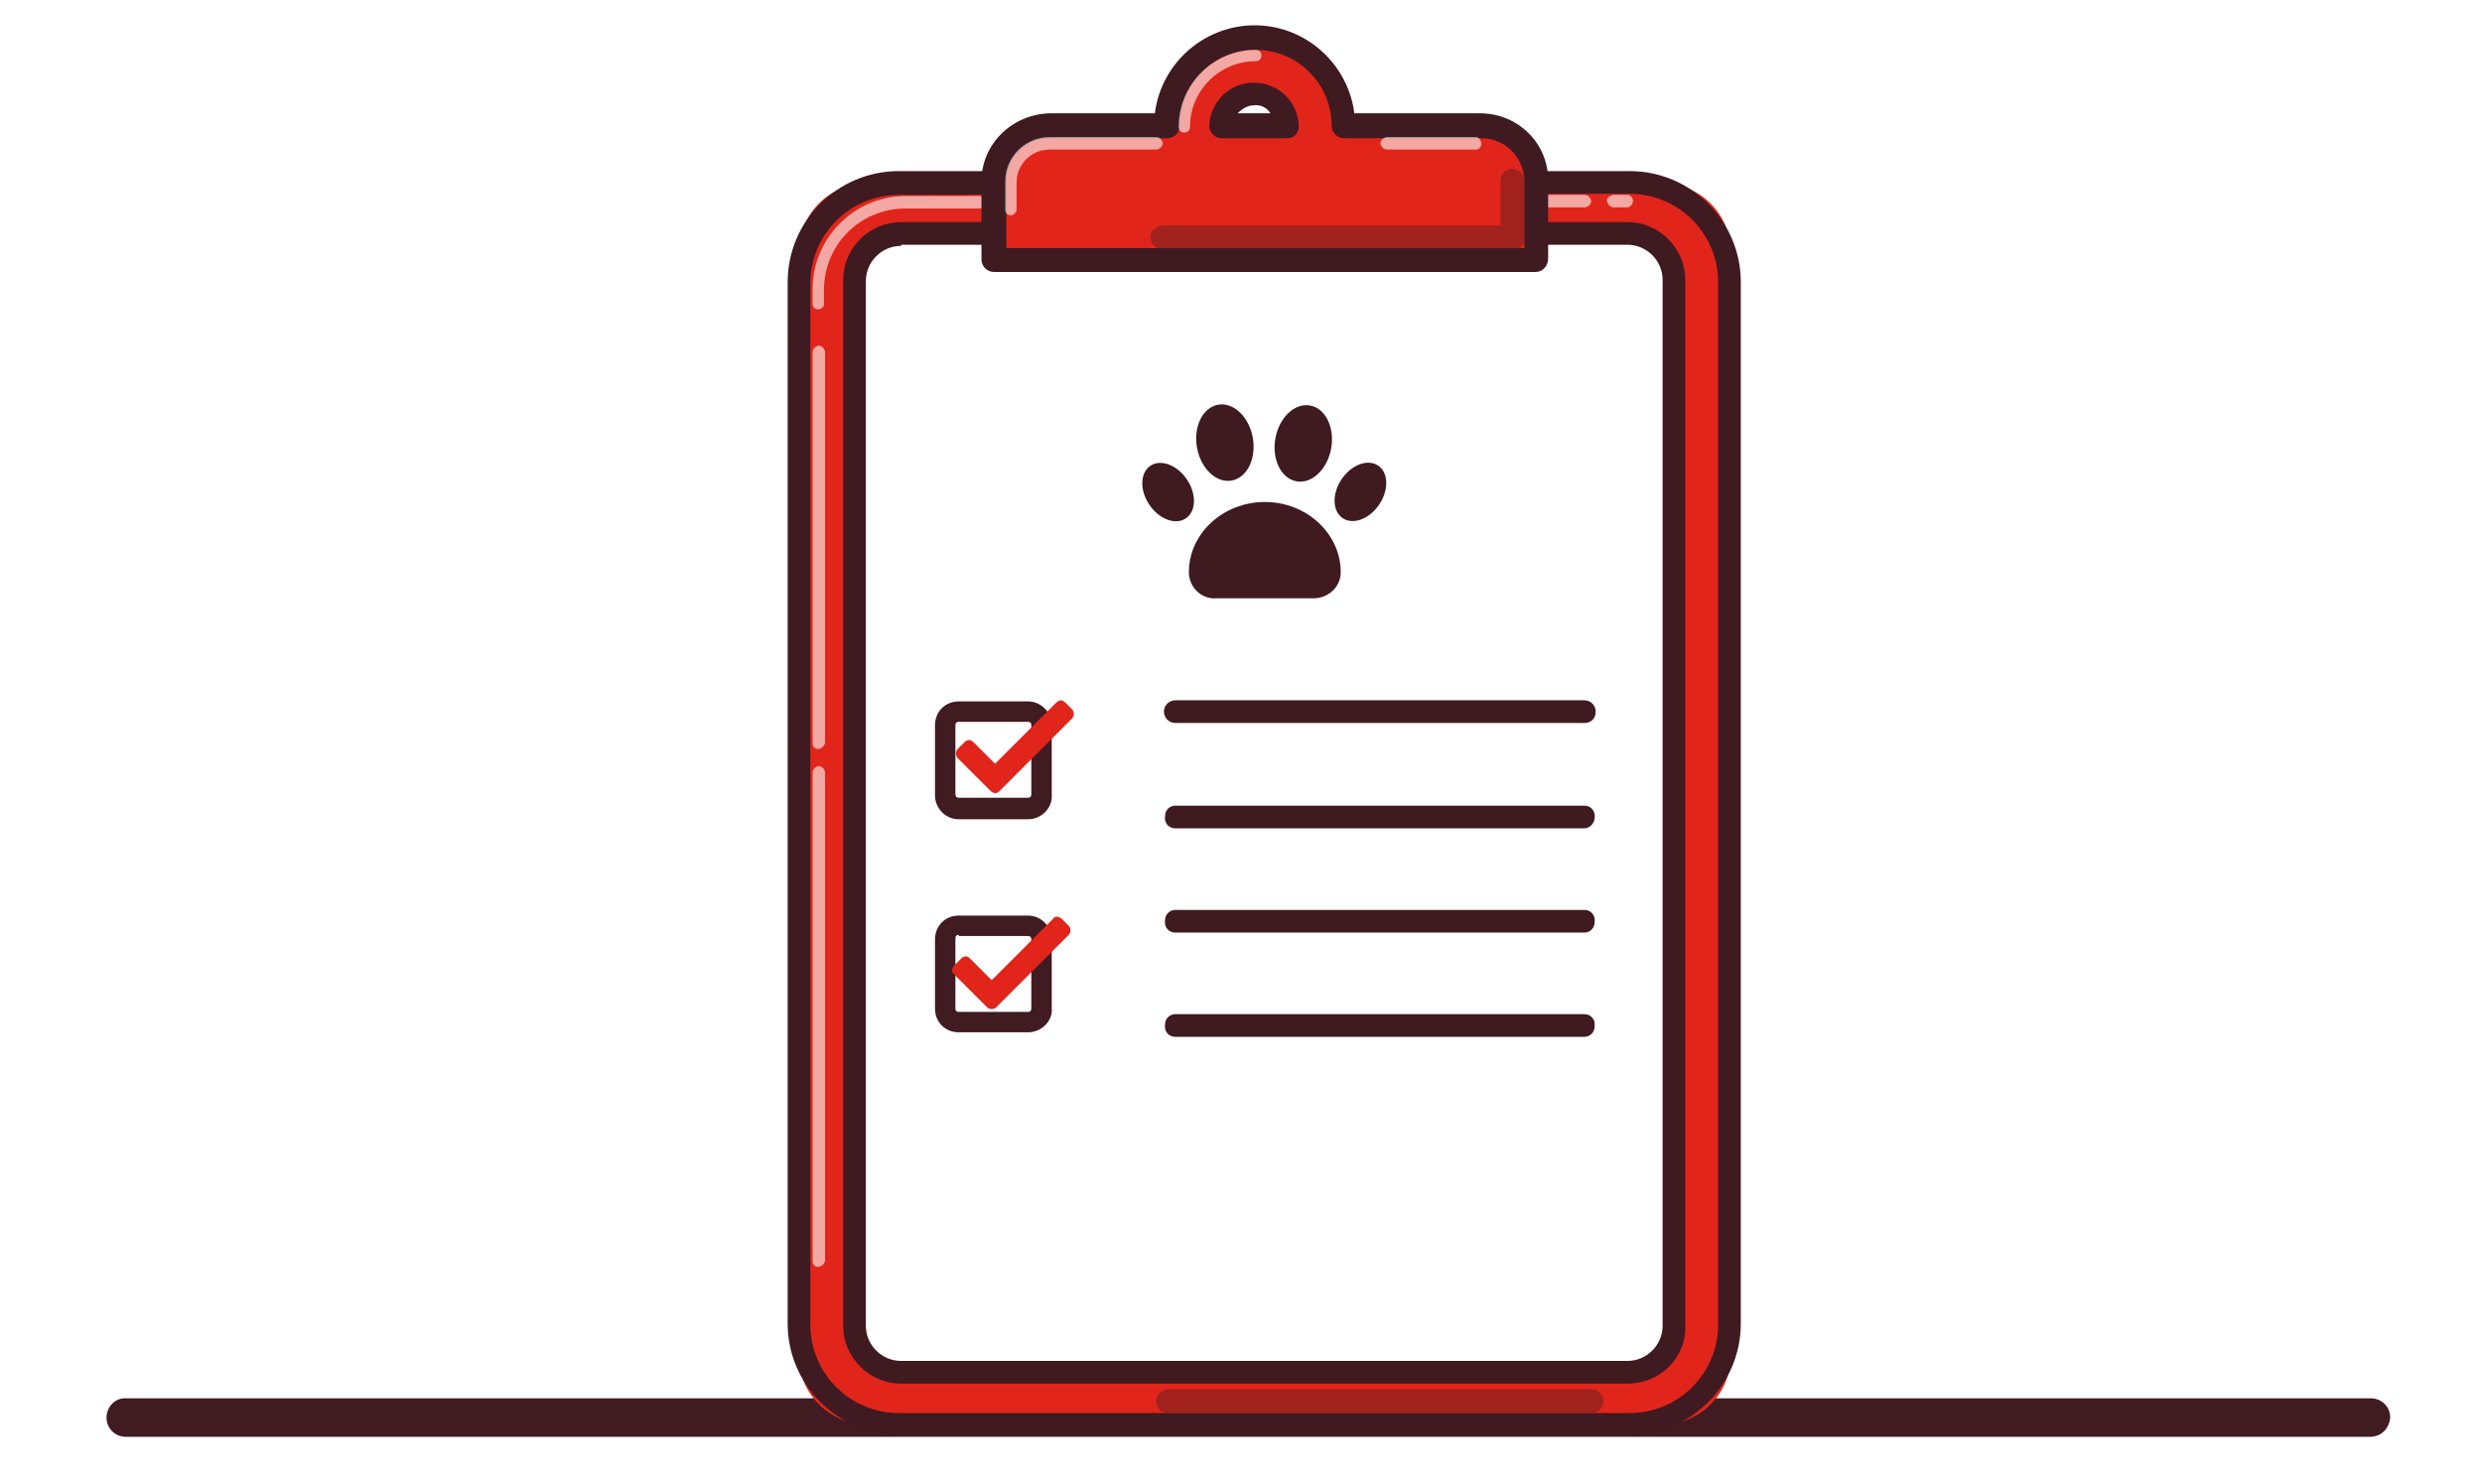 <?xml version="1.0" encoding="utf-8"?>
<!-- Generator: Adobe Illustrator 23.0.1, SVG Export Plug-In . SVG Version: 6.00 Build 0)  -->
<svg version="1.1" id="Layer_1" xmlns="http://www.w3.org/2000/svg" xmlns:xlink="http://www.w3.org/1999/xlink" x="0px" y="0px"
	 width="219px" height="131px" viewBox="0 0 219 131" style="enable-background:new 0 0 219 131;" xml:space="preserve">
<style type="text/css">
	.st0{fill:#401B21;}
	.st1{fill:#E1251B;stroke:#3F1A21;stroke-width:2.478;stroke-linecap:round;stroke-linejoin:round;stroke-miterlimit:10;}
	.st2{fill:#E8E3D9;}
	
		.st3{opacity:0.6;fill:none;stroke:#FFFFFF;stroke-width:1.343;stroke-linecap:round;stroke-miterlimit:22.926;enable-background:new    ;}
	
		.st4{opacity:0.4;fill:none;stroke:#401B21;stroke-width:2.478;stroke-linecap:round;stroke-linejoin:round;stroke-miterlimit:22.926;enable-background:new    ;}
	.st5{opacity:0.6;fill:#FFFFFF;enable-background:new    ;}
	.st6{fill:#3F1A21;}
	.st7{fill:none;stroke:#3F1A21;stroke-width:2.478;stroke-linecap:round;stroke-linejoin:round;stroke-miterlimit:10;}
	.st8{fill:#BA8750;stroke:#401B21;stroke-width:2.478;stroke-linecap:round;stroke-linejoin:round;stroke-miterlimit:10;}
	.st9{fill:#96CC7A;stroke:#3F1A21;stroke-width:2.478;stroke-linecap:round;stroke-linejoin:round;stroke-miterlimit:22.926;}
	.st10{fill:#96CC7A;}
	.st11{fill:none;stroke:#3F1A21;stroke-width:2.478;stroke-linecap:round;stroke-linejoin:round;stroke-miterlimit:22.926;}
	.st12{fill:#DCD4C6;stroke:#401B21;stroke-width:2.478;stroke-linecap:round;stroke-linejoin:round;stroke-miterlimit:22.926;}
	.st13{fill:#E1251B;stroke:#3F1A21;stroke-width:2.692;stroke-linejoin:round;stroke-miterlimit:10;}
	
		.st14{opacity:0.6;fill:none;stroke:#FFFFFF;stroke-width:1.343;stroke-linecap:round;stroke-linejoin:round;stroke-miterlimit:10;enable-background:new    ;}
	.st15{fill:#BAB6B7;stroke:#3F1A21;stroke-width:2.478;stroke-linecap:round;stroke-linejoin:round;stroke-miterlimit:10;}
	
		.st16{opacity:0.4;fill:none;stroke:#401B21;stroke-width:2.478;stroke-linecap:round;stroke-miterlimit:22.926;enable-background:new    ;}
	.st17{fill:#FFFFFF;}
	.st18{fill:#E1251B;stroke:#3F1A21;stroke-width:2.478;stroke-linejoin:round;stroke-miterlimit:10;}
	.st19{fill:#E1251B;stroke:#3F1A21;stroke-width:2.478;stroke-linecap:round;stroke-linejoin:round;stroke-miterlimit:10;}
	
		.st20{opacity:0.6;fill:none;stroke:#FFFFFF;stroke-width:2.478;stroke-linecap:round;stroke-linejoin:round;stroke-miterlimit:10;enable-background:new    ;}
	.st21{fill:#E8E3D9;stroke:#3F1A21;stroke-width:2.478;stroke-linecap:round;stroke-linejoin:round;stroke-miterlimit:10;}
	.st22{opacity:0.4;}
	.st23{fill:none;stroke:#231F20;stroke-width:2.478;stroke-linecap:round;stroke-linejoin:round;stroke-miterlimit:10;}
	.st24{fill:none;stroke:#3F1A21;stroke-width:2.478;stroke-linecap:round;stroke-linejoin:round;stroke-miterlimit:10;}
	
		.st25{opacity:0.6;fill:none;stroke:#FFFFFF;stroke-width:1.343;stroke-linecap:round;stroke-linejoin:round;stroke-miterlimit:22.926;enable-background:new    ;}
	.st26{fill:#E1DACD;stroke:#401B21;stroke-width:2.478;stroke-linejoin:round;stroke-miterlimit:10;}
	.st27{fill:#AC1B23;}
	.st28{fill:#3B2224;}
	.st29{fill:#71706D;}
	.st30{fill:#E1251B;}
	.st31{opacity:0.4;fill:#3C2225;enable-background:new    ;}
	.st32{fill:#BF8746;}
	.st33{opacity:0.4;fill:#401B21;enable-background:new    ;}
	.st34{fill:#231F20;}
	.st35{fill:#3F1B22;}
	.st36{fill:#D4D5D4;}
	.st37{opacity:0.6;}
	.st38{fill:#0E4E95;}
	.st39{clip-path:url(#SVGID_3_);fill:#0E4E95;}
	
		.st40{opacity:0.6;fill:none;stroke:#FFFFFF;stroke-width:1.2;stroke-linecap:round;stroke-linejoin:round;stroke-miterlimit:22.926;enable-background:new    ;}
	.st41{fill:#3E1A21;}
	.st42{fill:#AC212E;}
	.st43{fill:#C2B59B;}
	.st44{fill:#DE2626;}
	.st45{fill:#3F1B21;}
	.st46{fill:#ECADAC;}
	.st47{fill:#AE9496;}
	.st48{fill:#8F191B;}
	.st49{fill:#E02826;}
	.st50{fill:#AC222E;}
	.st51{fill:#EDADAC;}
	.st52{fill:#AD9397;}
	.st53{fill:#AD9498;}
	.st54{fill:#8F191C;}
	.st55{fill:#401B22;}
	.st56{fill:#401C23;}
	.st57{fill:#DE2726;}
	.st58{fill:#E8E4D9;}
	.st59{fill:#EDAEAD;}
	.st60{fill:#AE9497;}
	.st61{fill:#91191C;}
	.st62{fill:url(#Border_Stroke_2_);}
	.st63{fill-rule:evenodd;clip-rule:evenodd;fill:url(#Border_2_);}
	.st64{fill-rule:evenodd;clip-rule:evenodd;fill:#E0C987;fill-opacity:0.1;}
	.st65{fill:url(#SVGID_4_);}
	.st66{fill:#FFF2AB;fill-opacity:0.35;}
	.st67{fill-rule:evenodd;clip-rule:evenodd;fill:#FFFFFF;fill-opacity:0.15;}
	.st68{fill:#CDB577;}
	.st69{fill-rule:evenodd;clip-rule:evenodd;fill:#FFF9E1;}
	.st70{fill-rule:evenodd;clip-rule:evenodd;fill:#338C42;}
	.st71{fill-rule:evenodd;clip-rule:evenodd;fill:url(#SVGID_6_);}
	.st72{fill-rule:evenodd;clip-rule:evenodd;fill:url(#SVGID_7_);}
	.st73{fill-rule:evenodd;clip-rule:evenodd;fill:#38B449;}
	.st74{fill:#FFF9E1;}
	.st75{fill:#1F1B11;}
	.st76{fill:#CEB896;}
	.st77{fill:#BAB6B7;}
	.st78{fill:#AC212E;stroke:#3F1A21;stroke-width:2.478;stroke-linecap:round;stroke-linejoin:round;stroke-miterlimit:10;}
	.st79{fill-rule:evenodd;clip-rule:evenodd;fill:#3F1A21;}
	.st80{fill:#C1B49A;stroke:#401B21;stroke-width:2.478;stroke-linecap:round;stroke-linejoin:round;stroke-miterlimit:22.926;}
	.st81{opacity:0.7;}
	.st82{fill:none;stroke:#FFFFFF;stroke-width:1.343;stroke-linecap:round;stroke-linejoin:round;stroke-miterlimit:22.926;}
	
		.st83{opacity:0.4;fill:none;stroke:#3F1A21;stroke-width:2.478;stroke-linecap:round;stroke-linejoin:round;stroke-miterlimit:10;enable-background:new    ;}
	.st84{fill:#AC212E;stroke:#3F1A21;stroke-width:2.478;stroke-linecap:round;stroke-linejoin:round;stroke-miterlimit:10;}
	.st85{fill:none;stroke:#FFFFFF;stroke-width:1.343;stroke-linecap:round;stroke-miterlimit:22.926;}
	.st86{fill:none;stroke:#401B21;stroke-width:2.478;stroke-linecap:round;stroke-linejoin:round;stroke-miterlimit:22.926;}
	.st87{fill:#BAB6B7;stroke:#3F1A21;stroke-width:2.478;stroke-linecap:round;stroke-linejoin:round;stroke-miterlimit:10;}
	.st88{opacity:0.5;clip-path:url(#SVGID_9_);fill:#2FBEEA;enable-background:new    ;}
	.st89{fill:#C1B49A;}
	.st90{opacity:0.4;fill:#3F1A21;enable-background:new    ;}
	.st91{fill:#F4CF35;}
	.st92{fill:#BA8750;}
	.st93{fill:#F7941D;}
	.st94{fill:#666666;}
	.st95{fill:#535050;}
	.st96{fill:none;}
	.st97{fill:#E1251B;stroke:#401B21;stroke-width:2.478;stroke-miterlimit:10;}
	.st98{fill:none;stroke:#401B21;stroke-width:2.478;stroke-linecap:round;stroke-linejoin:round;stroke-miterlimit:10;}
	
		.st99{clip-path:url(#SVGID_11_);fill:none;stroke:#FFFFFF;stroke-width:2.1;stroke-linecap:round;stroke-linejoin:round;stroke-miterlimit:22.926;}
	
		.st100{clip-path:url(#SVGID_13_);fill:none;stroke:#FFFFFF;stroke-width:2.1;stroke-linecap:round;stroke-linejoin:round;stroke-miterlimit:22.926;}
	
		.st101{clip-path:url(#SVGID_15_);fill:none;stroke:#FFFFFF;stroke-width:2.1;stroke-linecap:round;stroke-linejoin:round;stroke-miterlimit:22.926;}
	
		.st102{clip-path:url(#SVGID_17_);fill:none;stroke:#FFFFFF;stroke-width:2.1;stroke-linecap:round;stroke-linejoin:round;stroke-miterlimit:22.926;}
	
		.st103{clip-path:url(#SVGID_19_);fill:none;stroke:#FFFFFF;stroke-width:2.1;stroke-linecap:round;stroke-linejoin:round;stroke-miterlimit:22.926;}
	
		.st104{clip-path:url(#SVGID_21_);fill:none;stroke:#401B21;stroke-width:2.478;stroke-linecap:round;stroke-linejoin:round;stroke-miterlimit:22.926;}
	
		.st105{clip-path:url(#SVGID_23_);fill:none;stroke:#401B21;stroke-width:2.478;stroke-linecap:round;stroke-linejoin:round;stroke-miterlimit:22.926;}
	
		.st106{clip-path:url(#SVGID_25_);fill:none;stroke:#401B21;stroke-width:2.478;stroke-linecap:round;stroke-linejoin:round;stroke-miterlimit:22.926;}
	
		.st107{clip-path:url(#SVGID_27_);fill:none;stroke:#401B21;stroke-width:2.478;stroke-linecap:round;stroke-linejoin:round;stroke-miterlimit:22.926;}
	
		.st108{opacity:0.4;fill:none;stroke:#401B21;stroke-width:2.478;stroke-linecap:round;stroke-miterlimit:10;enable-background:new    ;}
	.st109{fill:#E8E3D9;stroke:#401B21;stroke-width:2.478;stroke-linecap:round;stroke-linejoin:round;stroke-miterlimit:10;}
	.st110{fill:#DF2926;}
	.st111{fill:#B9B6B7;}
	.st112{fill:#3E1920;}
	.st113{fill:#E7E2D8;}
	.st114{clip-path:url(#SVGID_29_);}
	.st115{fill:#EAE5DB;}
	.st116{clip-path:url(#SVGID_31_);fill:#FFFFFF;}
	.st117{clip-path:url(#SVGID_33_);fill:#3F1A21;}
	.st118{clip-path:url(#SVGID_35_);}
	
		.st119{opacity:0.6;fill:none;stroke:#FFFFFF;stroke-width:1.5;stroke-linecap:round;stroke-linejoin:round;stroke-miterlimit:3.999;enable-background:new    ;}
	.st120{clip-path:url(#SVGID_37_);}
	.st121{fill:#1B1012;}
	.st122{opacity:0.6;fill:#3F1A21;enable-background:new    ;}
	.st123{fill:url(#Border_Stroke_3_);}
	.st124{fill-rule:evenodd;clip-rule:evenodd;fill:url(#Border_3_);}
	.st125{fill:url(#SVGID_38_);}
	.st126{fill-rule:evenodd;clip-rule:evenodd;fill:url(#SVGID_39_);}
	.st127{fill-rule:evenodd;clip-rule:evenodd;fill:url(#SVGID_40_);}
	.st128{fill:#E2261D;}
	.st129{fill:#676766;}
	.st130{fill:#E1DACE;}
	.st131{fill:#211F1F;}
	.st132{fill:#45121A;}
	.st133{opacity:0.3;fill:#FFFFFF;enable-background:new    ;}
	.st134{fill:#E01A22;}
	.st135{fill:#C1B499;}
	.st136{fill:#3F1B20;}
	.st137{fill:#F39322;}
	.st138{fill:#3E3238;}
	.st139{fill:#ADADAE;}
	.st140{fill:#FF9300;}
	.st141{opacity:0.6;fill:#E9E5DA;enable-background:new    ;}
	.st142{opacity:0.8;fill:#E9E5DA;enable-background:new    ;}
	.st143{fill:#373737;}
	.st144{opacity:0.4;fill:#3F1B21;enable-background:new    ;}
	.st145{filter:url(#Adobe_OpacityMaskFilter);}
	.st146{fill-rule:evenodd;clip-rule:evenodd;fill:#FFFFFF;}
	.st147{mask:url(#mask-2_2_);fill:#FFFFFE;}
	.st148{filter:url(#Adobe_OpacityMaskFilter_1_);}
	.st149{mask:url(#mask-4_2_);fill:#007CC2;}
	.st150{fill:#104D92;}
	.st151{filter:url(#Adobe_OpacityMaskFilter_2_);}
	.st152{mask:url(#mask-2_1_);fill:#FFFFFE;}
	.st153{filter:url(#Adobe_OpacityMaskFilter_3_);}
	.st154{mask:url(#mask-4_1_);fill:#007CC2;}
	.st155{fill-rule:evenodd;clip-rule:evenodd;fill:#007CC2;}
	.st156{fill-rule:evenodd;clip-rule:evenodd;fill:#0F4B91;}
</style>
<g>
	<g id="Routine_care">
		<g>
			<path class="st0" d="M209.1,126.8h-198c-0.9,0-1.7-0.7-1.7-1.7c0,0,0,0,0,0c0-0.9,0.7-1.7,1.6-1.7c0,0,0.1,0,0.1,0h198.1
				c0.9,0,1.7,0.7,1.7,1.7c0,0,0,0,0,0C210.8,126.1,210.1,126.8,209.1,126.8C209.1,126.8,209.1,126.8,209.1,126.8z"/>
			<g>
				<g>
					<path class="st30" d="M76.5,16.2h70.2c3.3,0,6,2.7,6,6v97.5c0,3.3-2.7,6-6,6H76.5c-3.3,0-6-2.7-6-6V22.1
						C70.6,18.8,73.2,16.2,76.5,16.2z"/>
					<path class="st6" d="M143.9,126.6H79.3c-5.4,0-9.8-4.4-9.8-9.8V24.9c0-5.4,4.4-9.8,9.8-9.8h64.5c5.4,0,9.8,4.4,9.8,9.8v91.9
						C153.6,122.2,149.2,126.6,143.9,126.6z M79.3,17.2c-4.3,0-7.8,3.5-7.8,7.8v91.9c0,4.3,3.5,7.8,7.8,7.8h64.5
						c4.3,0,7.8-3.5,7.8-7.8c0,0,0,0,0,0V24.9c0-4.3-3.5-7.8-7.8-7.8L79.3,17.2z"/>
				</g>
				<g class="st37">
					<path class="st17" d="M72.2,111.8c-0.3,0-0.5-0.2-0.5-0.5c0,0,0,0,0,0V68.2c0-0.3,0.2-0.5,0.5-0.6c0.3,0,0.5,0.2,0.6,0.5
						c0,0,0,0.1,0,0.1v43.1C72.7,111.6,72.4,111.8,72.2,111.8C72.2,111.8,72.2,111.8,72.2,111.8z M72.2,66.1c-0.3,0-0.5-0.2-0.5-0.5
						c0,0,0,0,0,0V31.1c0-0.3,0.2-0.5,0.5-0.6c0.3,0,0.5,0.2,0.6,0.5c0,0,0,0.1,0,0.1v34.5C72.7,65.9,72.4,66.1,72.2,66.1z
						 M72.2,27.3c-0.3,0-0.5-0.2-0.5-0.5c0,0,0,0,0,0v-1.3c0-4.5,3.7-8.2,8.2-8.2h12.5c0.3,0,0.5,0.3,0.5,0.6c0,0.2-0.2,0.4-0.5,0.5
						H79.9c-4,0-7.2,3.2-7.2,7.2v1.3C72.7,27.1,72.4,27.3,72.2,27.3z M143.6,18.3h-1.2c-0.3,0-0.5-0.2-0.6-0.5s0.2-0.5,0.5-0.6
						c0,0,0.1,0,0.1,0h1.2c0.3,0,0.5,0.3,0.5,0.6C144,18.1,143.8,18.3,143.6,18.3z M139.8,18.3H96.7c-0.3,0-0.5-0.3-0.5-0.6
						c0-0.2,0.2-0.4,0.5-0.5h43.1c0.3,0,0.5,0.2,0.6,0.5c0,0.3-0.2,0.5-0.5,0.6C139.9,18.3,139.9,18.3,139.8,18.3z"/>
				</g>
				<g>
					<path class="st17" d="M147.7,23.4v94.9c0,1.5-1.2,2.8-2.8,2.8H78.2c-1.5,0-2.8-1.2-2.8-2.8V23.4c0-1.5,1.2-2.8,2.8-2.8H145
						C146.5,20.6,147.7,21.9,147.7,23.4z"/>
					<path class="st6" d="M143.6,122.1H79.5c-2.8,0-5.1-2.3-5.1-5.1l0,0V24.7c0-2.8,2.3-5.1,5.1-5.1h64.1c2.8,0,5.1,2.3,5.1,5.1V117
						C148.8,119.8,146.5,122.1,143.6,122.1C143.7,122.1,143.6,122.1,143.6,122.1z M79.5,21.7c-1.7,0-3.1,1.4-3.1,3.1V117
						c0,1.7,1.4,3.1,3.1,3.1h64.1c1.7,0,3.1-1.4,3.1-3.1V24.7c0-1.7-1.4-3.1-3.1-3.1H79.5z"/>
				</g>
				<g>
					<path class="st30" d="M130.6,11.1h-12.1c0-4.3-3.5-7.8-7.8-7.8c-4.3,0-7.8,3.5-7.8,7.8H92.6c-2.7,0-4.9,2.2-4.9,4.9v0v6.9h47.8
						V16C135.5,13.3,133.3,11.1,130.6,11.1z M110.7,8.2c1.6,0,2.9,1.3,2.9,2.9h-5.8C107.8,9.5,109.1,8.2,110.7,8.2
						C110.7,8.2,110.7,8.2,110.7,8.2L110.7,8.2z"/>
					<path class="st6" d="M135.5,24H87.7c-0.6,0-1.1-0.5-1.1-1.1l0,0V16c0-3.3,2.7-5.9,6-6h9.3c0.6-4.8,5-8.3,9.9-7.7
						c4,0.5,7.2,3.7,7.7,7.7h11.1c3.3,0,6,2.6,6,5.9c0,0,0,0,0,0v6.9C136.6,23.5,136.1,24,135.5,24z M88.8,21.9h45.7V16
						c0-2.1-1.7-3.8-3.8-3.8h-12.1c-0.6,0-1.1-0.5-1.1-1.1v0c0-3.7-3-6.7-6.7-6.7c-3.7,0-6.7,3-6.7,6.7c0,0,0,0,0,0
						c0,0.6-0.5,1.1-1.1,1.1l0,0H92.6c-2.1,0-3.8,1.7-3.8,3.8v0L88.8,21.9z M113.6,12.2h-5.8c-0.6,0-1.1-0.5-1.1-1.1v0
						c0.1-2.2,1.9-3.9,4.1-3.8c2.1,0.1,3.7,1.7,3.8,3.8C114.6,11.7,114.2,12.2,113.6,12.2C113.6,12.2,113.6,12.2,113.6,12.2z
						 M109.2,10h2.9c-0.3-0.5-0.9-0.8-1.5-0.7C110.1,9.3,109.6,9.6,109.2,10L109.2,10z"/>
				</g>
				<g class="st37">
					<path class="st17" d="M89.2,19c-0.3,0-0.5-0.2-0.5-0.5V16c0-2.2,1.8-3.9,3.9-3.9h9.4c0.3,0,0.5,0.2,0.6,0.5
						c0,0.3-0.2,0.5-0.5,0.6c0,0-0.1,0-0.1,0h-9.4c-1.6,0-2.9,1.3-2.9,2.9v2.5C89.6,18.8,89.4,19,89.2,19z"/>
				</g>
				<g class="st37">
					<path class="st17" d="M104.5,11.7c-0.3,0-0.5-0.2-0.5-0.5c0,0,0,0,0,0c0-3.8,3.1-6.8,6.8-6.8c0.3,0,0.5,0.2,0.5,0.5
						c0,0.3-0.2,0.5-0.5,0.5c-3.2,0-5.8,2.6-5.8,5.8C105,11.5,104.8,11.7,104.5,11.7C104.5,11.7,104.5,11.7,104.5,11.7z"/>
				</g>
				<g class="st22">
					<path class="st0" d="M133.5,22h-31c-0.6,0-1-0.6-1-1.1c0-0.5,0.5-0.9,1-1h29.9V16c0-0.6,0.4-1.1,1-1.1c0.6,0,1.1,0.4,1.1,1
						c0,0.1,0,0.1,0,0.2v5C134.6,21.6,134.1,22.1,133.5,22z"/>
				</g>
				<g>
					<g>
						<g>
							<path class="st17" d="M84.2,62.8h6.9c0.5,0,0.8,0.4,0.8,0.8v6.9c0,0.5-0.4,0.8-0.8,0.8h-6.9c-0.5,0-0.8-0.4-0.8-0.8v-6.9
								C83.4,63.2,83.8,62.8,84.2,62.8z"/>
							<path class="st0" d="M90.7,72.3h-6.1c-1.2,0-2.1-1-2.1-2.1c0,0,0,0,0,0V64c0-1.2,0.9-2.1,2.1-2.1c0,0,0,0,0,0h6.1
								c1.2,0,2.1,1,2.1,2.1c0,0,0,0,0,0v6.1C92.9,71.3,91.9,72.3,90.7,72.3C90.8,72.3,90.8,72.3,90.7,72.3z M84.6,63.7
								c-0.2,0-0.3,0.1-0.3,0.3v6.1c0,0.2,0.1,0.3,0.3,0.3h6.1c0.2,0,0.3-0.1,0.3-0.3V64c0-0.2-0.1-0.3-0.3-0.3c0,0,0,0,0,0H84.6z"
								/>
						</g>
						<g>
							<path class="st17" d="M84.2,81.6h6.9c0.5,0,0.8,0.4,0.8,0.8v6.9c0,0.5-0.4,0.8-0.8,0.8h-6.9c-0.5,0-0.8-0.4-0.8-0.8v-6.9
								C83.4,82,83.8,81.6,84.2,81.6z"/>
							<path class="st0" d="M90.7,91.1h-6.1c-1.2,0-2.1-0.9-2.1-2.1c0,0,0,0,0,0v-6.1c0-1.2,0.9-2.1,2.1-2.1c0,0,0,0,0,0h6.1
								c1.2,0,2.1,1,2.1,2.1c0,0,0,0,0,0V89C92.9,90.1,91.9,91.1,90.7,91.1C90.7,91.1,90.7,91.1,90.7,91.1z M84.6,82.5
								c-0.2,0-0.3,0.1-0.3,0.3V89c0,0.2,0.1,0.3,0.3,0.3h6.1c0.2,0,0.3-0.1,0.3-0.3v-6.1c0-0.2-0.1-0.3-0.3-0.3H84.6z"/>
						</g>
						<g>
							<path class="st6" d="M139.8,63.8h-36.1c-0.6,0-1-0.5-1-1c0-0.6,0.5-1,1-1h36.1c0.6,0,1,0.5,1,1
								C140.8,63.4,140.4,63.8,139.8,63.8z"/>
							<path class="st6" d="M139.8,73.1h-36.1c-0.6,0-1-0.5-0.9-1.1c0-0.5,0.4-0.9,0.9-0.9h36.1c0.6,0,1,0.5,0.9,1.1
								C140.7,72.6,140.3,73.1,139.8,73.1z"/>
							<path class="st6" d="M139.8,82.3h-36.1c-0.6,0-1-0.5-0.9-1.1c0-0.5,0.4-0.9,0.9-0.9h36.1c0.6,0,1,0.5,0.9,1.1
								C140.7,81.9,140.3,82.3,139.8,82.3z"/>
							<path class="st6" d="M139.8,91.5h-36.1c-0.6,0-1-0.5-0.9-1.1c0-0.5,0.4-0.9,0.9-0.9h36.1c0.6,0,1,0.5,0.9,1.1
								C140.7,91.1,140.3,91.5,139.8,91.5z"/>
						</g>
					</g>
					<path class="st30" d="M93.6,61.8c0.1,0,0.3,0.1,0.4,0.2l0.6,0.6c0.2,0.2,0.2,0.6,0,0.8l-6.4,6.4c-0.1,0.1-0.2,0.2-0.4,0.2
						c-0.1,0-0.3-0.1-0.4-0.2l-2.9-2.9c-0.2-0.2-0.2-0.6,0-0.8l0.6-0.6c0.1-0.1,0.2-0.2,0.4-0.2c0.1,0,0.3,0.1,0.4,0.2l1.9,1.9
						l5.4-5.4C93.3,61.9,93.5,61.8,93.6,61.8"/>
					<path class="st30" d="M93.3,80.9c0.1,0,0.3,0.1,0.4,0.2l0.6,0.6c0.2,0.2,0.2,0.6,0,0.8l-6.4,6.4c-0.2,0.2-0.6,0.2-0.8,0
						l-2.9-2.9c-0.1-0.1-0.2-0.2-0.2-0.4c0-0.1,0.1-0.3,0.2-0.4l0.6-0.6c0.1-0.1,0.2-0.2,0.4-0.2c0.2,0,0.3,0.1,0.4,0.2l1.9,1.9
						l5.4-5.4C93,80.9,93.2,80.9,93.3,80.9"/>
				</g>
				<g class="st22">
					<path class="st0" d="M140.4,124.7H103c-0.6,0-1-0.6-1-1.1c0-0.5,0.5-0.9,1-1h37.5c0.6,0,1,0.6,1,1.1
						C141.4,124.3,141,124.7,140.4,124.7L140.4,124.7z"/>
				</g>
				<g class="st37">
					<path class="st17" d="M130.2,13.2h-7.8c-0.3,0-0.5-0.2-0.6-0.5c0-0.3,0.2-0.5,0.5-0.6c0,0,0.1,0,0.1,0h7.8
						c0.3,0,0.5,0.3,0.5,0.6C130.7,13,130.5,13.2,130.2,13.2z"/>
				</g>
				<g>
					<path class="st6" d="M115.9,52.8c1.3,0,2.4-1,2.4-2.3l0,0c0-3.4-3-6.2-6.7-6.2c-3.7,0-6.7,2.8-6.7,6.2l0,0
						c0,1.3,1.1,2.4,2.4,2.3L115.9,52.8z"/>
					
						<ellipse transform="matrix(0.984 -0.177 0.177 0.984 -5.213 19.722)" class="st6" cx="108.1" cy="39.1" rx="2.5" ry="3.4"/>
					
						<ellipse transform="matrix(0.56 -0.828 0.828 0.56 16.845 118.547)" class="st6" cx="120.1" cy="43.4" rx="2.8" ry="2"/>
					
						<ellipse transform="matrix(0.828 -0.56 0.56 0.828 -6.601 65.227)" class="st6" cx="103.1" cy="43.4" rx="2" ry="2.8"/>
					
						<ellipse transform="matrix(0.177 -0.984 0.984 0.177 56.166 145.37)" class="st6" cx="115" cy="39.1" rx="3.4" ry="2.5"/>
				</g>
			</g>
		</g>
	</g>
</g>
</svg>
